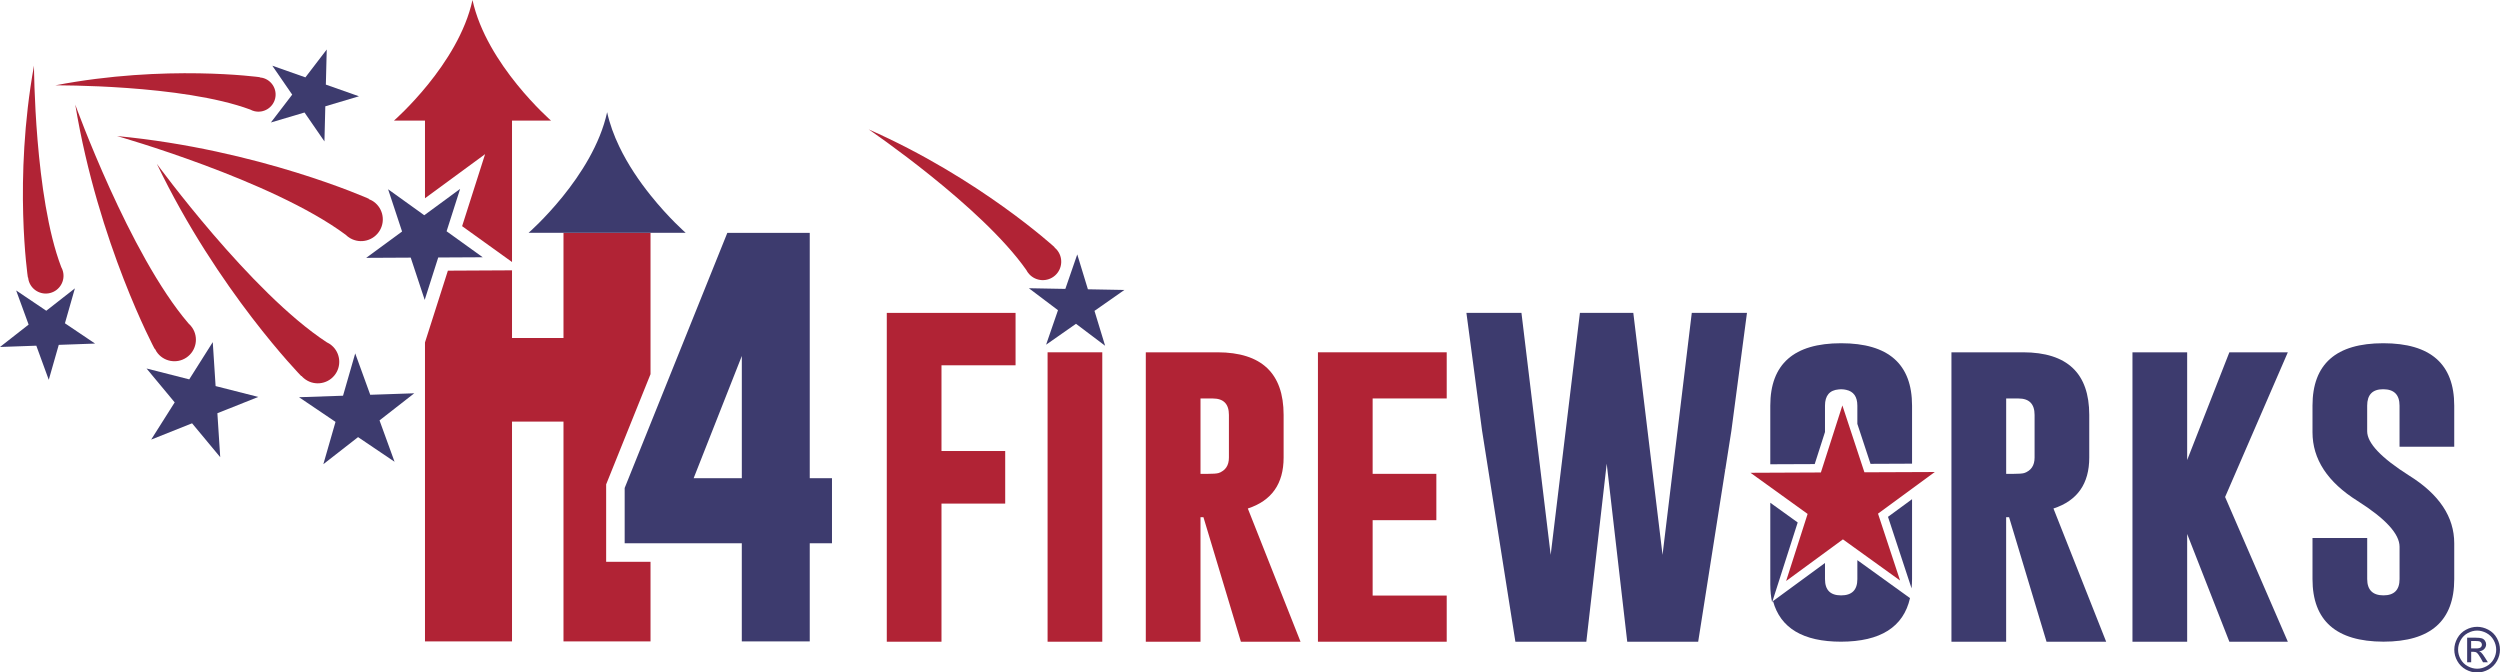 <?xml version="1.0" encoding="UTF-8"?>
<svg id="Layer_1" xmlns="http://www.w3.org/2000/svg" viewBox="0 0 967.99 260.38">
  <defs>
    <style>
      .cls-1 {
        fill: #b12335;
      }

      .cls-2 {
        fill: #3d3b6e;
      }
    </style>
  </defs>
  <polygon class="cls-1" points="343.36 248.47 364.54 248.47 364.54 194.99 389.21 194.99 389.21 174.63 364.54 174.63 364.54 141.44 393.22 141.44 393.22 121.15 343.36 121.15 343.36 248.47"/>
  <rect class="cls-1" x="405.62" y="136.41" width="21.18" height="112.06"/>
  <path class="cls-1" d="M497.01,177.18v-16.54c0-16.11-8.52-24.19-25.57-24.23h-27.79v112.06h21.18v-48.21h1.14l14.5,48.21h23.09l-20.41-51.58c9.24-3.01,13.86-9.58,13.86-19.71ZM475.83,177.18c0,3.05-1.34,5.05-4.01,5.98-.68.21-2.16.32-4.45.32h-2.54v-29.19h4.77c4.15,0,6.23,2.12,6.23,6.36v16.54Z"/>
  <polygon class="cls-1" points="510.3 248.47 560.16 248.47 560.16 230.6 531.48 230.6 531.48 201.41 556.15 201.41 556.15 183.47 531.48 183.47 531.48 154.28 560.16 154.28 560.16 136.41 510.3 136.41 510.3 248.47"/>
  <polygon class="cls-2" points="668.01 181.88 670.38 166.81 676.42 121.15 655.05 121.15 643.73 214.83 632.41 121.15 611.74 121.15 600.42 214.83 589.1 121.15 567.79 121.15 573.84 166.68 586.75 248.47 614.22 248.47 622.11 179.53 630.06 248.47 657.53 248.47 667.97 182.08 667.69 181.88 668.01 181.88"/>
  <path class="cls-2" d="M740.15,227.82c.11-1.16.19-2.34.19-3.6v-30.94l-9.32,6.83,9.13,27.71Z"/>
  <path class="cls-2" d="M685.45,194.66v31.61c0,2.53.25,4.84.7,6.97l9.91-30.94-10.61-7.64Z"/>
  <path class="cls-2" d="M719.16,224.23c0,4.2-2.1,6.3-6.3,6.3s-6.23-2.1-6.23-6.3v-6.24l-20.13,14.75c2.87,10.47,11.65,15.72,26.36,15.72,15.27-.04,24.15-5.68,26.69-16.88l-20.39-14.69v7.34Z"/>
  <polygon class="cls-2" points="863.2 136.41 846.86 178.13 846.86 136.41 825.68 136.41 825.68 248.47 846.86 248.47 846.86 206.75 863.2 248.47 885.84 248.47 861.55 192.44 885.84 136.41 863.2 136.41"/>
  <path class="cls-2" d="M950.27,172.97v-15.9c0-16.11-9.16-24.17-27.47-24.17s-27.41,8.06-27.41,24.17v10.3c0,10.43,5.81,19.29,17.43,26.58,10.85,6.87,16.28,12.78,16.28,17.74v12.53c0,4.2-2.08,6.3-6.23,6.3s-6.3-2.1-6.3-6.3v-15.9h-21.18v15.9c0,16.11,9.16,24.19,27.47,24.23,18.27,0,27.41-8.08,27.41-24.23v-13.86c0-10.22-5.81-18.95-17.43-26.2-10.85-6.87-16.28-12.59-16.28-17.17v-9.92c0-4.24,2.06-6.36,6.17-6.36h.13c4.15.04,6.23,2.16,6.23,6.36v15.9h21.18Z"/>
  <polygon class="cls-1" points="667.69 181.88 667.97 182.08 668.01 181.88 667.69 181.88"/>
  <path class="cls-2" d="M712.86,132.9c-18.27,0-27.41,8.06-27.41,24.17v22.69l17.2-.07,3.98-12.41v-10.2c0-3.92,1.78-6,5.29-6.3.29-.02.57-.06.88-.06h.13c.69,0,1.31.09,1.88.22,2.88.61,4.35,2.65,4.35,6.14v7.05l5.1,15.47,16.08-.07v-22.46c0-16.11-9.16-24.17-27.47-24.17Z"/>
  <path class="cls-2" d="M795.09,196.89c9.24-3.01,13.86-9.58,13.86-19.71v-16.54c0-16.11-8.52-24.19-25.57-24.23h-27.79v112.06h21.18v-48.21h1.14l14.5,48.21h23.09l-20.41-51.58ZM787.78,177.18c0,3.05-1.34,5.05-4.01,5.98-.68.21-2.16.32-4.45.32h-2.54v-29.19h4.77c4.15,0,6.23,2.12,6.23,6.36v16.54Z"/>
  <polygon class="cls-1" points="713.36 156.98 721.89 182.87 749.15 182.76 727.16 198.88 735.7 224.77 713.57 208.84 691.58 224.96 699.9 198.99 677.78 183.06 705.04 182.94 713.36 156.98"/>
  <path class="cls-1" d="M336.34,50.1c42.8,18.86,72,45.63,72,45.63,0,0-.03.02-.08.05.3.24.58.51.84.8,2.62,2.94,2.36,7.46-.58,10.08-2.94,2.62-7.46,2.36-10.08-.58-.42-.47-.77-.98-1.04-1.52-17.34-24.74-61.06-54.46-61.06-54.46Z"/>
  <polygon class="cls-2" points="417.11 98.5 421.23 112.01 435.36 112.27 423.78 120.37 427.9 133.88 416.62 125.37 405.04 133.47 409.65 120.11 398.37 111.6 412.5 111.86 417.11 98.5"/>
  <path class="cls-1" d="M60.72,63.42c23.62,49.19,55.95,82.22,55.95,82.22,0,0,.02-.03.06-.1.29.34.61.66.97.95,3.53,2.95,8.79,2.47,11.73-1.06s2.47-8.79-1.06-11.73c-.57-.47-1.18-.86-1.82-1.15-29.51-19.27-65.83-69.12-65.83-69.12Z"/>
  <polygon class="cls-2" points="115.78 153.8 132.82 153.22 137.54 136.83 143.36 152.86 160.4 152.28 146.95 162.77 152.77 178.79 138.64 169.25 125.2 179.73 129.91 163.35 115.78 153.8"/>
  <path class="cls-1" d="M29.14,40.51c8.93,53.83,30.74,94.58,30.74,94.58,0,0,.03-.03.08-.08.19.41.41.8.66,1.18,2.57,3.82,7.75,4.83,11.56,2.26s4.83-7.75,2.26-11.56c-.41-.61-.89-1.15-1.42-1.62C50.07,98.52,29.14,40.51,29.14,40.51Z"/>
  <polygon class="cls-2" points="56.74 142.68 73.27 146.89 82.38 132.47 83.48 149.49 100.01 153.69 84.17 160 85.27 177.02 74.37 163.9 58.53 170.21 67.64 155.8 56.74 142.68"/>
  <path class="cls-1" d="M13.16,25.42c-8,44.3-2.37,82.01-2.37,82.01,0,0,.03-.01.08-.04.03.37.09.73.19,1.1.94,3.68,4.68,5.9,8.36,4.96,3.68-.94,5.9-4.68,4.96-8.36-.15-.59-.37-1.14-.66-1.65C13.32,76.3,13.16,25.42,13.16,25.42Z"/>
  <polygon class="cls-2" points="6.25 112.46 17.92 120.32 29 111.65 25.14 125.17 36.81 133.03 22.75 133.53 18.88 147.06 14.06 133.85 0 134.35 11.08 125.68 6.25 112.46"/>
  <path class="cls-1" d="M45.32,52.68c54.9,5.2,97.52,24.3,97.52,24.3,0,0-.03.03-.07.09.42.16.84.35,1.24.58,4.03,2.32,5.41,7.47,3.09,11.5s-7.47,5.41-11.5,3.09c-.65-.37-1.22-.82-1.73-1.32-28.6-21.24-88.56-38.24-88.56-38.24Z"/>
  <polygon class="cls-2" points="150.27 73.28 155.68 89.64 141.79 99.84 159.03 99.75 164.44 116.12 169.68 99.7 186.91 99.61 172.92 89.55 178.16 73.14 164.27 83.34 150.27 73.28"/>
  <path class="cls-1" d="M21.38,33.05c42.73-8.21,79.23-3.16,79.23-3.16,0,0-.01.03-.04.08.35.03.71.08,1.07.17,3.56.87,5.75,4.46,4.89,8.02s-4.46,5.75-8.02,4.89c-.57-.14-1.11-.35-1.6-.62-26.35-9.76-75.53-9.38-75.53-9.38Z"/>
  <polygon class="cls-2" points="105.43 25.44 113.14 36.64 104.88 47.43 117.91 43.56 125.62 54.75 125.96 41.16 138.99 37.28 126.17 32.76 126.51 19.17 118.25 29.96 105.43 25.44"/>
  <path class="cls-2" d="M313.53,90.19v94.96h8.61v25.2h-8.61v38h-26.31v-38h-45.35v-21.41l39.74-98.76h31.92ZM268.58,185.15h18.65v-47.32l-18.65,47.32Z"/>
  <path class="cls-1" d="M182.95,0c-5.43,24.98-30.41,46.7-30.41,46.7h60.82s-24.98-21.72-30.41-46.7Z"/>
  <polygon class="cls-1" points="234.7 187.55 251.88 144.87 251.88 90.14 235.08 90.14 218.18 90.14 218.18 130.87 198.25 130.87 198.25 104.67 173.42 104.8 164.55 132.6 164.55 248.35 198.25 248.35 198.25 163.25 218.18 163.25 218.18 248.35 251.88 248.35 251.88 217.52 234.7 217.52 234.7 187.55"/>
  <polygon class="cls-1" points="178.93 87.57 198.25 101.45 198.25 45.77 164.55 45.77 164.55 76.77 187.83 59.68 178.93 87.57"/>
  <path class="cls-2" d="M251.88,75.6c-4.27-5.33-8.74-11.81-12.14-18.93-2.02-4.23-3.67-8.67-4.66-13.23-5.43,24.98-30.41,46.7-30.41,46.7h60.82s-6.52-5.67-13.61-14.54Z"/>
  <path class="cls-2" d="M959.15,242.7c1.48,0,2.93.38,4.35,1.14s2.52,1.85,3.3,3.27,1.18,2.9,1.18,4.44-.39,2.99-1.17,4.39-1.87,2.5-3.27,3.28-2.87,1.17-4.4,1.17-3-.39-4.4-1.17-2.49-1.87-3.28-3.28-1.17-2.87-1.17-4.39.4-3.02,1.19-4.44,1.9-2.51,3.31-3.27,2.86-1.14,4.35-1.14ZM959.15,244.16c-1.24,0-2.45.32-3.63.96s-2.1,1.55-2.76,2.73-1,2.42-1,3.7.33,2.49.98,3.66,1.56,2.08,2.74,2.73,2.39.98,3.67.98,2.5-.33,3.67-.98,2.08-1.56,2.73-2.73.97-2.39.97-3.66-.33-2.51-.99-3.7-1.58-2.09-2.76-2.73-2.39-.96-3.62-.96ZM955.27,256.43v-9.52h3.27c1.12,0,1.93.09,2.43.26s.9.48,1.2.92.45.9.45,1.39c0,.7-.25,1.3-.74,1.82s-1.15.8-1.97.87c.34.14.61.31.81.5.38.38.85,1,1.41,1.89l1.16,1.86h-1.88l-.84-1.5c-.66-1.18-1.2-1.92-1.61-2.21-.28-.22-.69-.33-1.23-.33h-.9v4.04h-1.54ZM956.81,251.07h1.86c.89,0,1.5-.13,1.82-.4s.49-.62.49-1.05c0-.28-.08-.53-.23-.76s-.37-.39-.65-.5-.79-.16-1.54-.16h-1.75v2.87Z"/>
</svg>